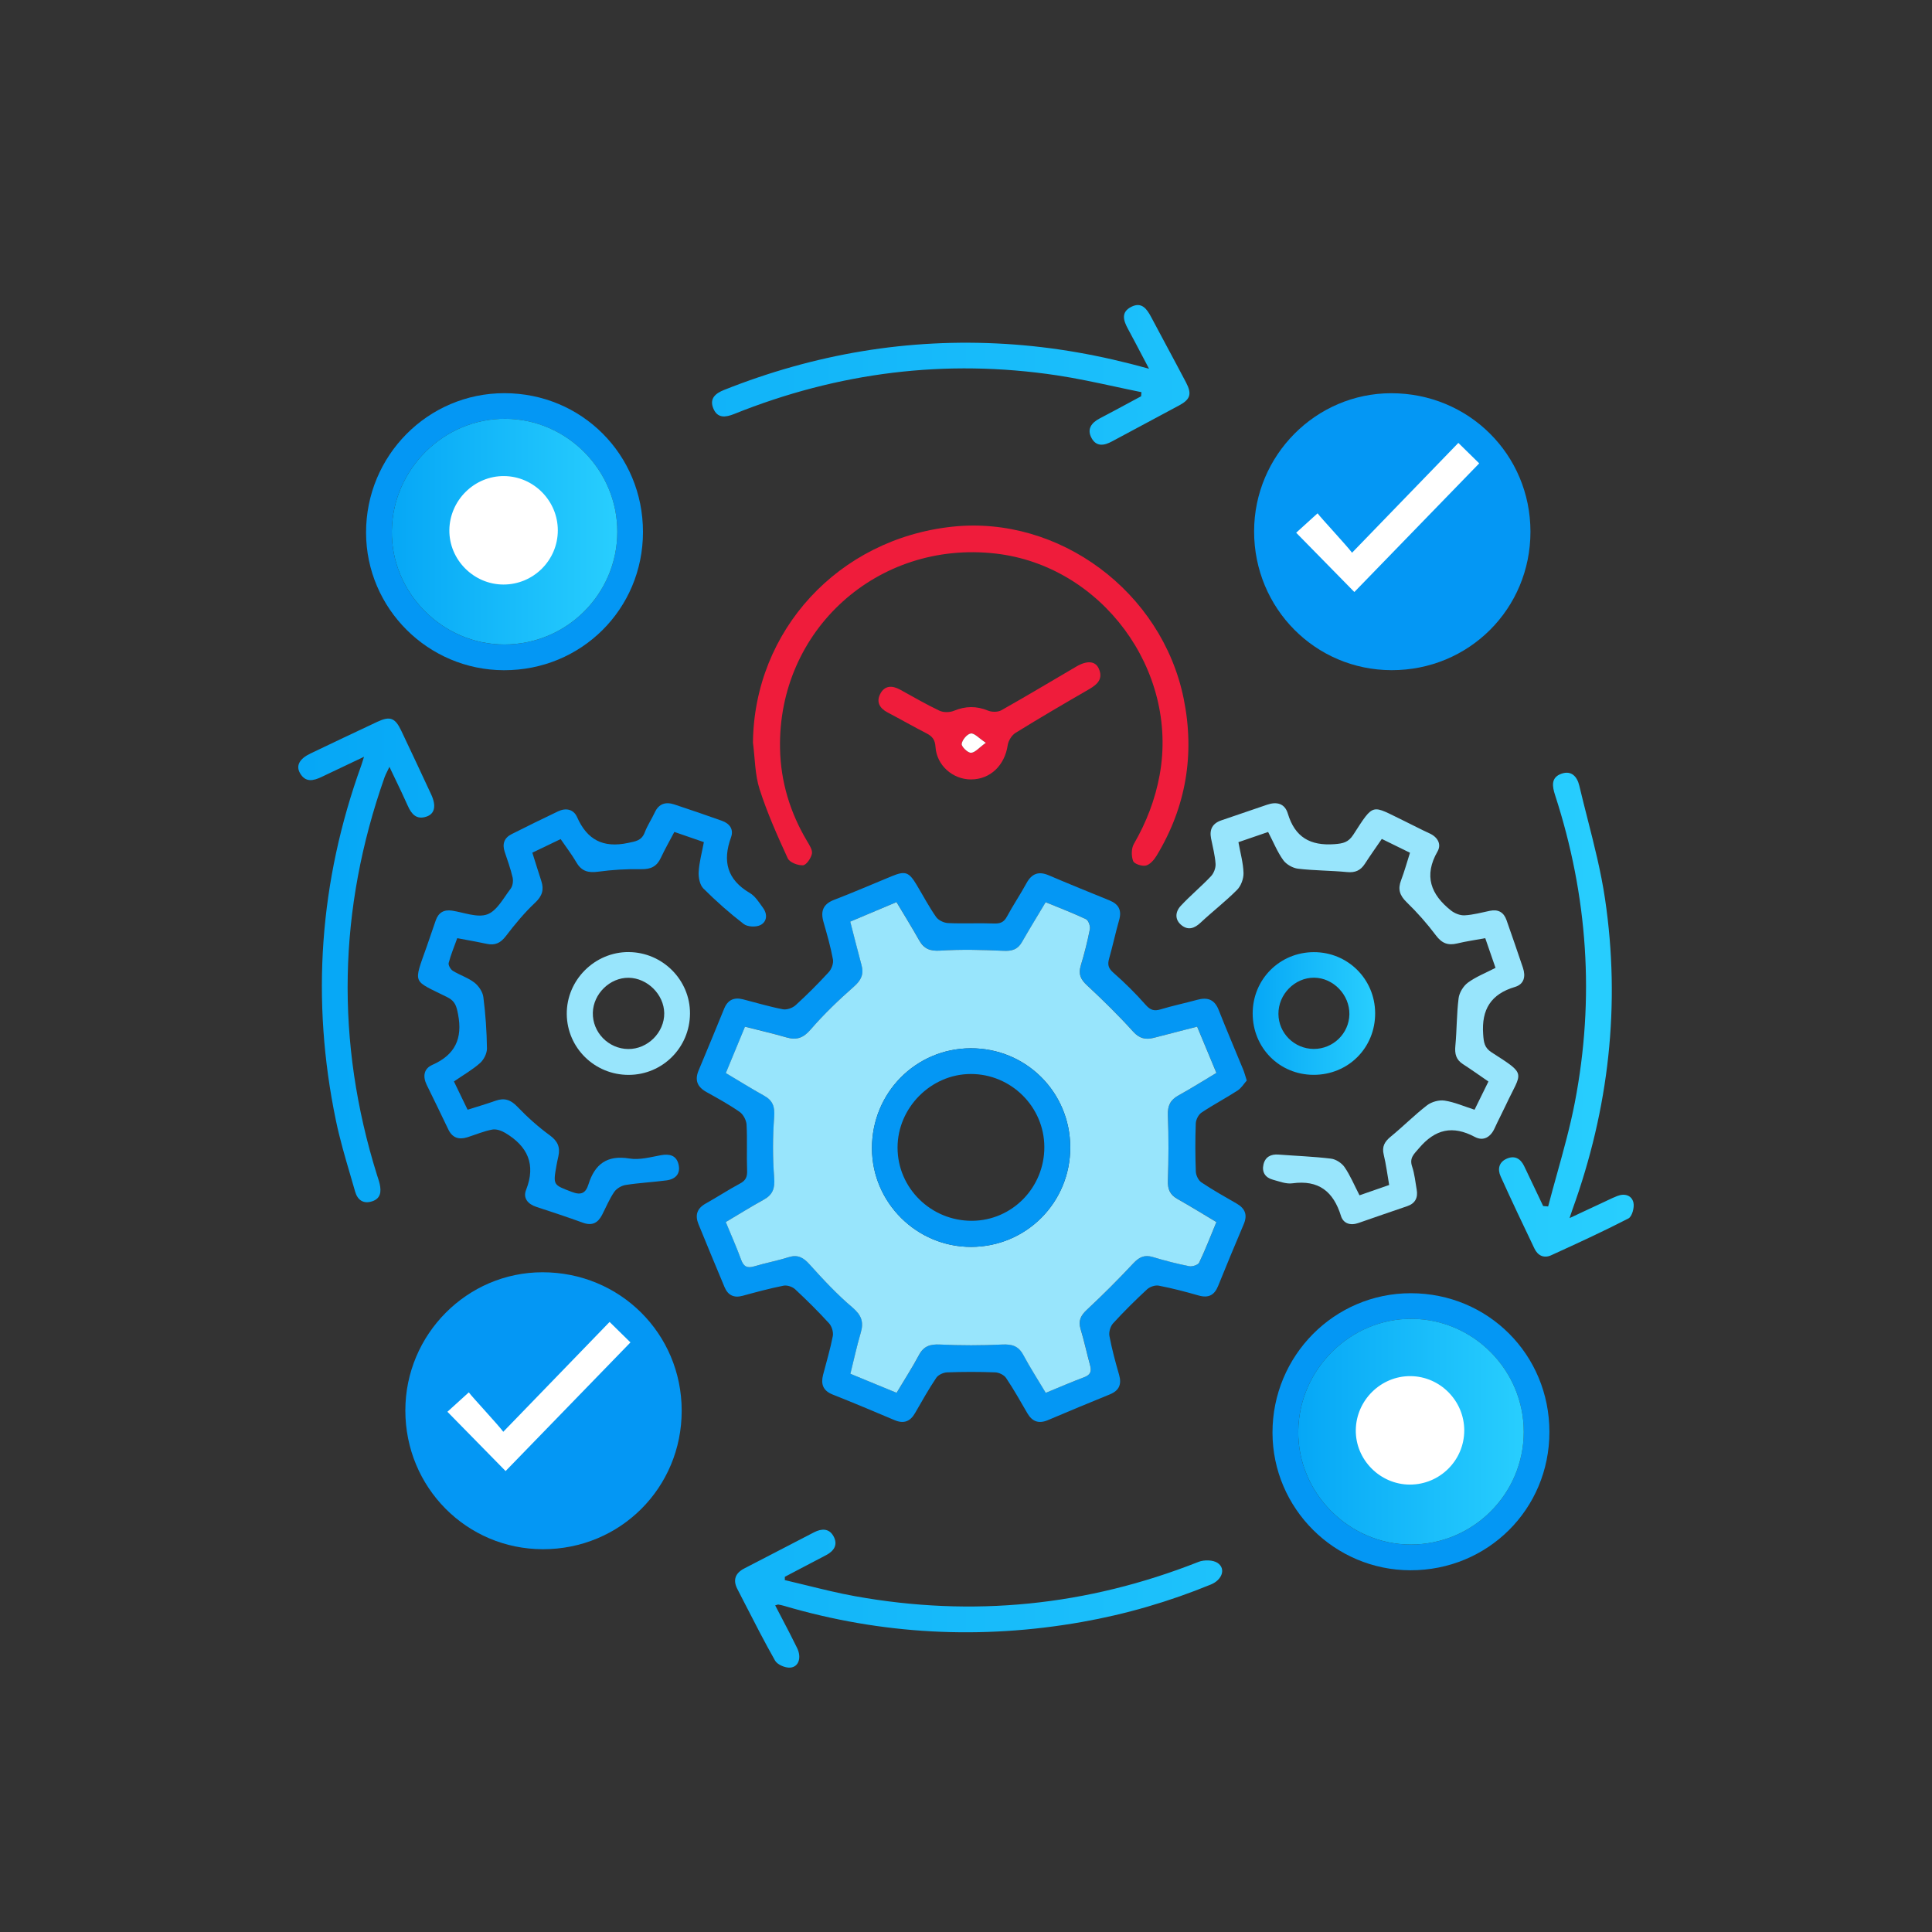 <svg width="285" height="285" viewBox="0 0 285 285" fill="none" xmlns="http://www.w3.org/2000/svg">
<rect x="0" y="0" width="285" height="285" fill="#333333" stroke="none"/>
<path d="M183.92 159.388C183.514 159.846 183.132 160.499 182.566 160.867C180.824 161.998 178.971 162.966 177.246 164.122C176.795 164.424 176.417 165.163 176.396 165.718C176.306 168.082 176.312 170.456 176.403 172.819C176.424 173.374 176.781 174.124 177.225 174.419C178.902 175.543 180.668 176.532 182.421 177.542C183.674 178.264 184.055 179.211 183.472 180.586C182.181 183.612 180.925 186.655 179.689 189.706C179.138 191.07 178.256 191.518 176.816 191.105C174.872 190.546 172.911 190.036 170.93 189.654C170.402 189.55 169.621 189.82 169.212 190.195C167.476 191.802 165.793 193.468 164.197 195.214C163.794 195.651 163.548 196.505 163.659 197.088C164.023 199.01 164.537 200.912 165.082 202.796C165.491 204.216 165.092 205.132 163.718 205.694C160.671 206.937 157.63 208.193 154.601 209.484C153.24 210.063 152.272 209.723 151.543 208.46C150.53 206.711 149.537 204.945 148.409 203.268C148.111 202.824 147.368 202.467 146.816 202.446C144.449 202.356 142.079 202.356 139.712 202.446C139.157 202.467 138.407 202.81 138.112 203.251C136.987 204.927 135.995 206.694 134.988 208.446C134.263 209.709 133.309 210.067 131.941 209.484C128.911 208.196 125.878 206.926 122.821 205.712C121.398 205.146 121.068 204.167 121.418 202.807C121.908 200.905 122.48 199.021 122.852 197.094C122.963 196.511 122.706 195.658 122.303 195.214C120.71 193.468 119.027 191.799 117.295 190.188C116.893 189.814 116.112 189.553 115.588 189.657C113.551 190.06 111.541 190.605 109.535 191.153C108.244 191.504 107.38 191.049 106.884 189.876C105.586 186.791 104.312 183.692 103.042 180.596C102.5 179.274 102.802 178.267 104.104 177.539C105.818 176.584 107.463 175.498 109.195 174.571C110.049 174.113 110.247 173.562 110.209 172.638C110.122 170.393 110.254 168.141 110.129 165.899C110.091 165.243 109.643 164.396 109.112 164.025C107.554 162.939 105.874 162.019 104.208 161.089C102.875 160.346 102.452 159.35 103.052 157.917C104.322 154.88 105.586 151.84 106.825 148.793C107.356 147.488 108.289 147.082 109.601 147.415C111.559 147.912 113.499 148.505 115.48 148.883C116.056 148.994 116.907 148.699 117.358 148.29C119.062 146.735 120.7 145.101 122.255 143.4C122.668 142.949 122.98 142.106 122.873 141.53C122.526 139.659 121.998 137.823 121.474 135.991C121.019 134.387 121.432 133.353 123.07 132.729C125.927 131.635 128.731 130.407 131.563 129.248C133.545 128.436 134.079 128.627 135.214 130.521C136.165 132.107 137.029 133.749 138.084 135.262C138.424 135.751 139.236 136.14 139.851 136.168C142.096 136.272 144.349 136.143 146.594 136.23C147.517 136.265 148.072 136.074 148.531 135.227C149.433 133.551 150.505 131.965 151.418 130.292C152.195 128.873 153.198 128.474 154.712 129.123C157.682 130.393 160.684 131.604 163.676 132.826C165.016 133.374 165.505 134.269 165.092 135.713C164.554 137.598 164.145 139.524 163.61 141.412C163.364 142.286 163.482 142.824 164.231 143.48C165.922 144.962 167.528 146.558 169.014 148.241C169.711 149.033 170.284 149.178 171.242 148.887C173.008 148.352 174.824 147.978 176.604 147.488C178.117 147.072 179.158 147.422 179.773 148.984C180.935 151.937 182.192 154.856 183.396 157.795C183.569 158.215 183.68 158.663 183.916 159.388H183.92ZM154.267 205.465C156.329 204.618 158.13 203.834 159.966 203.147C160.872 202.807 161.056 202.286 160.82 201.422C160.334 199.638 159.949 197.827 159.414 196.057C159.039 194.818 159.442 194.047 160.358 193.19C162.711 190.993 164.991 188.71 167.192 186.36C168.049 185.444 168.83 185.056 170.065 185.427C171.835 185.958 173.63 186.419 175.438 186.78C175.893 186.871 176.743 186.596 176.906 186.249C177.822 184.337 178.582 182.349 179.446 180.27C177.461 179.086 175.604 177.938 173.703 176.865C172.609 176.251 172.248 175.443 172.29 174.176C172.394 170.955 172.415 167.728 172.29 164.511C172.235 163.095 172.658 162.241 173.876 161.575C175.736 160.554 177.534 159.413 179.446 158.267C178.468 155.918 177.548 153.707 176.604 151.445C174.359 152.024 172.297 152.555 170.232 153.09C169.028 153.402 168.112 153.218 167.168 152.177C165.009 149.789 162.701 147.526 160.344 145.333C159.414 144.469 159.06 143.692 159.432 142.463C159.966 140.693 160.424 138.899 160.778 137.084C160.868 136.626 160.573 135.769 160.216 135.599C158.304 134.686 156.315 133.936 154.26 133.089C153.056 135.109 151.876 137.021 150.762 138.972C150.127 140.079 149.28 140.315 148.024 140.256C144.925 140.11 141.801 140.027 138.709 140.228C137.196 140.325 136.307 139.964 135.596 138.701C134.53 136.81 133.385 134.964 132.257 133.072C129.855 134.085 127.648 135.019 125.434 135.953C126.027 138.25 126.548 140.322 127.103 142.383C127.461 143.712 127.048 144.59 125.982 145.531C123.74 147.506 121.561 149.588 119.61 151.851C118.524 153.107 117.542 153.475 116.022 153.031C114.043 152.451 112.027 151.993 109.907 151.455C108.945 153.784 108.029 155.998 107.082 158.288C109.046 159.458 110.854 160.586 112.718 161.623C114.002 162.338 114.325 163.237 114.214 164.743C113.995 167.721 113.981 170.74 114.214 173.714C114.338 175.286 114.019 176.23 112.666 176.973C110.764 178.021 108.921 179.173 107.075 180.27C107.901 182.272 108.681 184.011 109.33 185.802C109.705 186.832 110.222 187.117 111.274 186.801C112.933 186.301 114.647 185.989 116.296 185.465C117.67 185.028 118.503 185.472 119.437 186.517C121.432 188.745 123.494 190.948 125.771 192.878C127.103 194.006 127.454 195.023 126.982 196.609C126.395 198.576 125.968 200.593 125.455 202.651C127.79 203.612 129.963 204.507 132.271 205.458C133.413 203.546 134.568 201.755 135.571 199.881C136.283 198.549 137.241 198.268 138.688 198.337C141.732 198.483 144.793 198.479 147.836 198.337C149.28 198.268 150.245 198.531 150.96 199.871C151.959 201.741 153.119 203.532 154.274 205.462L154.267 205.465Z" fill="#0497F4"/>
<path d="M103.823 124.223C102.257 123.681 100.953 123.234 99.478 122.723C98.801 124.011 98.089 125.246 97.489 126.534C96.899 127.801 96.028 128.245 94.608 128.217C92.484 128.175 90.34 128.304 88.236 128.588C86.793 128.783 85.793 128.533 85.037 127.228C84.374 126.086 83.558 125.031 82.701 123.778C81.326 124.438 80.001 125.076 78.529 125.784C78.987 127.235 79.404 128.595 79.848 129.949C80.271 131.236 79.997 132.166 78.942 133.159C77.356 134.648 75.947 136.355 74.621 138.09C73.844 139.107 73.028 139.493 71.81 139.232C70.408 138.934 68.996 138.687 67.451 138.396C66.993 139.673 66.5 140.836 66.188 142.047C66.105 142.373 66.465 143.001 66.799 143.209C67.826 143.848 69.037 144.219 69.981 144.948C70.613 145.437 71.206 146.319 71.303 147.089C71.626 149.595 71.8 152.132 71.834 154.658C71.845 155.387 71.373 156.321 70.817 156.813C69.707 157.802 68.385 158.552 66.962 159.531C67.618 160.891 68.26 162.217 68.978 163.702C70.391 163.251 71.758 162.855 73.094 162.38C74.399 161.915 75.329 162.22 76.315 163.251C77.783 164.785 79.386 166.225 81.101 167.475C82.27 168.325 82.666 169.234 82.371 170.56C82.27 171.011 82.17 171.462 82.09 171.917C81.569 174.856 81.604 174.773 84.37 175.831C85.745 176.359 86.407 175.991 86.806 174.714C87.74 171.726 89.552 170.352 92.856 170.9C94.331 171.143 95.951 170.695 97.478 170.414C98.749 170.178 99.745 170.421 100.081 171.712C100.446 173.107 99.679 173.95 98.308 174.127C96.309 174.388 94.285 174.488 92.297 174.801C91.683 174.898 90.954 175.325 90.607 175.828C89.895 176.869 89.406 178.063 88.826 179.194C88.216 180.391 87.358 180.867 85.991 180.371C83.714 179.541 81.406 178.788 79.105 178.028C77.859 177.619 77.13 176.727 77.603 175.536C79.102 171.747 77.807 169.071 74.521 167.114C73.969 166.784 73.202 166.52 72.608 166.631C71.369 166.864 70.182 167.37 68.975 167.756C67.698 168.162 66.726 167.87 66.118 166.579C65.084 164.386 64.001 162.213 62.943 160.03C62.349 158.805 62.499 157.65 63.772 157.088C67.132 155.606 68.27 153.208 67.569 149.609C67.337 148.422 67.146 147.683 66 147.11C60.781 144.493 60.947 145.326 62.984 139.534C63.425 138.281 63.838 137.018 64.279 135.769C64.682 134.623 65.473 134.148 66.698 134.335C68.444 134.603 70.415 135.418 71.883 134.884C73.306 134.367 74.267 132.479 75.322 131.108C75.631 130.705 75.739 129.966 75.621 129.453C75.326 128.162 74.861 126.909 74.448 125.649C74.062 124.483 74.385 123.591 75.482 123.043C77.752 121.904 80.028 120.773 82.323 119.687C83.482 119.138 84.61 119.364 85.134 120.547C86.619 123.903 88.986 125.118 92.623 124.351C93.793 124.105 94.65 124.007 95.115 122.782C95.5 121.762 96.132 120.839 96.59 119.843C97.194 118.542 98.204 118.254 99.457 118.663C101.817 119.44 104.163 120.249 106.502 121.082C107.637 121.484 108.265 122.345 107.838 123.518C106.557 127.034 107.252 129.761 110.615 131.733C111.416 132.205 111.982 133.135 112.558 133.926C113.242 134.866 113.152 135.973 112.159 136.47C111.507 136.793 110.268 136.734 109.709 136.303C107.616 134.693 105.624 132.93 103.757 131.063C103.222 130.528 103.018 129.428 103.066 128.609C103.146 127.19 103.542 125.788 103.83 124.233L103.823 124.223Z" fill="#0497F4"/>
<path d="M200.561 176.321C202.095 175.786 203.445 175.318 204.924 174.804C204.653 173.256 204.473 171.778 204.122 170.338C203.831 169.14 204.247 168.412 205.16 167.665C206.985 166.177 208.651 164.483 210.515 163.046C211.181 162.536 212.278 162.231 213.101 162.356C214.558 162.578 215.953 163.199 217.519 163.702C218.202 162.311 218.855 160.985 219.566 159.541C218.265 158.649 217.053 157.782 215.801 156.973C214.791 156.321 214.576 155.46 214.687 154.297C214.909 151.955 214.871 149.584 215.166 147.256C215.27 146.43 215.863 145.455 216.533 144.958C217.723 144.087 219.146 143.532 220.611 142.772C220.104 141.308 219.625 139.916 219.098 138.396C217.637 138.663 216.276 138.857 214.943 139.177C213.597 139.496 212.698 139.156 211.83 137.997C210.522 136.251 209.061 134.599 207.492 133.079C206.468 132.083 206.18 131.163 206.68 129.855C207.169 128.571 207.534 127.242 207.995 125.795C206.631 125.125 205.351 124.497 203.838 123.754C203.001 124.979 202.14 126.183 201.339 127.426C200.704 128.408 199.909 128.762 198.712 128.644C196.306 128.411 193.877 128.432 191.482 128.148C190.701 128.054 189.754 127.516 189.299 126.884C188.432 125.68 187.866 124.261 187.068 122.73C185.617 123.227 184.187 123.719 182.688 124.233C182.976 125.847 183.399 127.315 183.438 128.79C183.458 129.619 183.07 130.685 182.487 131.268C180.786 132.979 178.863 134.46 177.1 136.112C176.212 136.945 175.296 137.264 174.331 136.515C173.258 135.682 173.352 134.516 174.188 133.617C175.601 132.101 177.211 130.768 178.634 129.262C179.054 128.817 179.353 128.037 179.315 127.436C179.231 126.176 178.898 124.934 178.652 123.688C178.384 122.338 178.87 121.45 180.189 121.006C182.431 120.252 184.67 119.482 186.908 118.712C188.335 118.219 189.521 118.51 189.976 120.02C191.024 123.497 193.266 124.792 196.851 124.528C198.146 124.434 198.909 124.247 199.624 123.147C202.755 118.306 202.255 118.75 207.142 121.103C208.391 121.703 209.613 122.362 210.876 122.935C212.101 123.49 212.663 124.552 212.059 125.6C209.994 129.192 211.074 131.958 214.038 134.308C214.576 134.735 215.388 135.061 216.05 135.026C217.307 134.96 218.553 134.61 219.795 134.356C221.013 134.106 221.829 134.578 222.232 135.724C223.058 138.066 223.863 140.412 224.658 142.765C225.088 144.035 224.835 145.187 223.478 145.59C219.941 146.638 218.532 148.901 218.789 152.555C218.872 153.752 218.962 154.554 220.042 155.245C225.331 158.639 224.474 158.011 222.148 162.991C221.61 164.143 221.01 165.264 220.486 166.423C219.882 167.756 218.82 168.387 217.553 167.711C214.287 165.972 211.712 166.562 209.328 169.373C208.571 170.265 207.881 170.803 208.311 172.09C208.676 173.176 208.783 174.346 208.984 175.484C209.196 176.671 208.773 177.521 207.596 177.927C205.195 178.757 202.786 179.562 200.395 180.409C199.197 180.832 198.163 180.485 197.816 179.375C196.702 175.772 194.533 174.023 190.639 174.558C189.719 174.683 188.706 174.277 187.758 174.02C186.641 173.718 186.12 172.899 186.381 171.781C186.637 170.671 187.46 170.227 188.605 170.317C191.184 170.515 193.776 170.605 196.341 170.917C197.063 171.004 197.927 171.566 198.344 172.173C199.184 173.395 199.76 174.797 200.544 176.317L200.561 176.321Z" fill="#98E5FC"/>
<path d="M111.073 109.577C111.229 93.027 123.681 79.472 140.517 77.691C156.225 76.032 171.398 87.263 174.612 103.06C176.278 111.261 174.969 119.038 170.614 126.232C170.249 126.836 169.653 127.533 169.038 127.683C168.466 127.821 167.317 127.443 167.154 127.013C166.876 126.277 166.88 125.16 167.265 124.49C169.108 121.304 170.402 117.955 171.065 114.328C173.894 98.861 162.5 83.445 146.868 81.658C129.46 79.666 114.731 92.958 115.067 110.414C115.161 115.3 116.546 119.86 119.052 124.073C119.395 124.653 119.885 125.389 119.77 125.941C119.631 126.607 118.951 127.61 118.451 127.641C117.702 127.69 116.48 127.214 116.206 126.621C114.672 123.282 113.166 119.902 112.048 116.411C111.357 114.249 111.375 111.861 111.076 109.574L111.073 109.577Z" fill="#EF1C3B"/>
<path d="M228.562 211.24C228.562 222.627 219.469 231.667 208.044 231.639C196.851 231.611 187.741 222.526 187.713 211.362C187.686 199.999 196.827 190.768 208.113 190.771C219.518 190.771 228.566 199.829 228.562 211.244V211.24ZM224.776 211.237C224.793 202.148 217.38 194.631 208.318 194.551C199.218 194.467 191.625 201.95 191.514 211.108C191.403 220.201 198.965 227.836 208.093 227.846C217.279 227.856 224.758 220.409 224.776 211.24V211.237Z" fill="#0497F4"/>
<path d="M100.56 208.089C100.571 219.482 91.481 228.554 80.074 228.533C68.815 228.516 59.788 219.402 59.795 208.061C59.799 196.852 68.888 187.69 80.015 187.679C91.44 187.669 100.55 196.72 100.56 208.085V208.089Z" fill="#0497F4"/>
<path d="M225.766 78.416C225.776 89.81 216.687 98.881 205.279 98.861C194.021 98.843 184.994 89.73 185 78.388C185.004 67.179 194.093 58.017 205.22 58.007C216.645 57.996 225.755 67.047 225.766 78.413V78.416Z" fill="#0497F4"/>
<path fill-rule="evenodd" clip-rule="evenodd" d="M168.378 57.851C167.065 57.586 165.756 57.304 164.446 57.022C161.596 56.409 158.747 55.795 155.871 55.362C139.5 52.909 123.636 54.911 108.286 61.075C107.029 61.578 105.843 61.738 105.228 60.259C104.607 58.77 105.575 58.014 106.821 57.518C120.166 52.208 133.989 49.858 148.354 50.736C155.402 51.167 162.305 52.388 169.5 54.394C169.209 53.843 168.93 53.311 168.659 52.794C167.865 51.28 167.139 49.896 166.394 48.522C165.731 47.297 165.318 46.065 166.866 45.27C168.41 44.479 169.17 45.559 169.816 46.773C170.566 48.19 171.324 49.604 172.082 51.017C173.043 52.808 174.004 54.6 174.949 56.4C175.844 58.101 175.615 58.899 173.956 59.798C172.307 60.693 170.652 61.575 168.997 62.456C167.341 63.337 165.686 64.219 164.037 65.114C162.881 65.743 161.746 65.923 161.035 64.646C160.296 63.317 160.986 62.366 162.243 61.713C163.692 60.959 165.132 60.182 166.572 59.404C167.159 59.087 167.746 58.77 168.334 58.455C168.347 58.252 168.361 58.053 168.378 57.851ZM47.454 114.603L47.42 114.62L47.419 114.62C46.232 115.182 45.066 115.463 44.261 114.061C43.619 112.947 44.174 111.927 45.795 111.153C49.075 109.588 52.358 108.023 55.651 106.482C57.546 105.597 58.289 105.881 59.198 107.804C60.68 110.934 62.159 114.065 63.613 117.209C64.376 118.861 64.144 120.037 62.929 120.457C61.451 120.967 60.704 120.11 60.149 118.857C59.569 117.545 58.947 116.253 58.276 114.854L58.275 114.854L58.275 114.854L58.275 114.854C58.007 114.296 57.731 113.721 57.446 113.121C57.328 113.374 57.221 113.589 57.126 113.783C56.959 114.12 56.826 114.388 56.727 114.669C49.876 134.103 49.467 153.662 55.617 173.343C55.654 173.462 55.693 173.581 55.733 173.7C55.839 174.02 55.945 174.34 56.016 174.669C56.255 175.776 56.172 176.796 54.898 177.213C53.583 177.643 52.736 177.001 52.389 175.786C52.157 174.974 51.919 174.162 51.682 173.351L51.682 173.351C50.897 170.672 50.111 167.991 49.547 165.264C45.857 147.474 47.117 130.011 53.291 112.912C53.348 112.754 53.398 112.593 53.48 112.328L53.48 112.328C53.534 112.153 53.603 111.933 53.697 111.637C51.359 112.747 49.405 113.676 47.454 114.603ZM115.357 238.744C115.022 238.105 114.686 237.463 114.352 236.817H114.356C114.452 236.791 114.527 236.765 114.588 236.744L114.589 236.744L114.589 236.744C114.689 236.709 114.754 236.687 114.814 236.696C115.099 236.741 115.38 236.807 115.657 236.887C130.098 241.138 144.73 241.884 159.546 239.278C166.106 238.122 172.464 236.265 178.624 233.739C180.293 233.055 180.859 231.407 179.623 230.563C178.947 230.098 177.621 230.078 176.805 230.4C160.376 236.89 143.481 238.597 126.111 235.46C123.732 235.03 121.38 234.452 119.028 233.874L119.027 233.874L119.026 233.874L119.024 233.873C117.942 233.607 116.86 233.341 115.775 233.09V232.604C116.336 232.309 116.896 232.014 117.456 231.719L117.457 231.719L117.458 231.718C118.916 230.95 120.374 230.181 121.838 229.422C123.039 228.797 123.65 227.867 122.949 226.607C122.29 225.424 121.179 225.472 120.079 226.041C116.643 227.815 113.211 229.595 109.778 231.379C108.48 232.056 108.081 233.062 108.768 234.395C109.138 235.111 109.506 235.829 109.873 236.547C111.322 239.375 112.771 242.203 114.335 244.966C114.675 245.566 115.834 246.055 116.567 246C117.826 245.903 118.271 244.518 117.587 243.109C116.876 241.643 116.119 240.199 115.357 238.744ZM228.374 177.976C228.791 176.375 229.235 174.78 229.679 173.184C230.651 169.687 231.624 166.19 232.31 162.637C235.271 147.308 234.233 132.173 229.405 117.313C228.975 115.987 228.756 114.689 230.349 114.131C231.814 113.617 232.657 114.564 232.973 115.904C233.356 117.523 233.767 119.139 234.178 120.755L234.178 120.755C235.177 124.679 236.176 128.605 236.766 132.59C239.085 148.252 237.335 163.567 231.946 178.462C231.881 178.637 231.823 178.816 231.723 179.119C231.673 179.271 231.613 179.455 231.536 179.687C232.547 179.215 233.473 178.782 234.357 178.368L234.363 178.366C235.168 177.989 235.939 177.628 236.711 177.268C236.782 177.235 236.852 177.202 236.923 177.169C237.006 177.13 237.089 177.09 237.172 177.051C237.644 176.827 238.115 176.604 238.602 176.418C239.702 175.998 240.726 176.348 240.962 177.424C241.118 178.136 240.751 179.465 240.22 179.739C236.478 181.669 232.647 183.425 228.815 185.174C227.774 185.649 226.858 185.236 226.362 184.198C224.671 180.659 222.981 177.115 221.367 173.537C220.895 172.493 221.086 171.434 222.28 170.917C223.45 170.41 224.3 170.917 224.828 172C225.562 173.517 226.282 175.041 227.002 176.564C227.214 177.013 227.426 177.462 227.639 177.91C227.76 177.92 227.882 177.93 228.003 177.94C228.125 177.949 228.246 177.959 228.368 177.969L228.374 177.976Z" fill="url(#paint0_linear_144_93)"/>
<path d="M143.221 114.981C140.527 114.967 138.174 112.895 138.001 110.181C137.935 109.161 137.56 108.64 136.717 108.203C134.77 107.2 132.861 106.11 130.921 105.09C129.769 104.483 129.245 103.567 129.831 102.394C130.477 101.11 131.591 101.082 132.781 101.734C134.704 102.789 136.599 103.903 138.58 104.837C139.177 105.118 140.104 105.107 140.722 104.851C142.433 104.146 144.036 104.122 145.747 104.826C146.313 105.059 147.198 105.062 147.715 104.774C151.435 102.682 155.093 100.478 158.783 98.323C160.351 97.407 161.576 97.493 162.083 98.618C162.763 100.12 161.91 100.946 160.674 101.661C157.027 103.768 153.389 105.895 149.808 108.109C149.249 108.456 148.749 109.265 148.652 109.924C148.218 112.909 146.06 114.995 143.217 114.977L143.221 114.981ZM145.424 109.574C144.397 108.894 143.745 108.127 143.21 108.2C142.665 108.276 141.937 109.144 141.864 109.734C141.815 110.143 142.752 111.056 143.235 111.045C143.831 111.035 144.415 110.299 145.424 109.574Z" fill="#EF1C3B"/>
<path d="M92.752 140.447C97.739 140.475 101.813 144.566 101.785 149.515C101.758 154.53 97.739 158.552 92.741 158.562C87.723 158.573 83.655 154.582 83.607 149.598C83.558 144.587 87.723 140.416 92.752 140.443V140.447ZM92.675 154.748C95.542 154.773 98.02 152.298 97.985 149.456C97.947 146.704 95.5 144.271 92.731 144.237C89.975 144.202 87.514 146.603 87.452 149.397C87.386 152.288 89.767 154.724 92.675 154.748Z" fill="#98E5FC"/>
<path d="M202.855 149.439C202.887 154.565 198.889 158.569 193.762 158.555C188.727 158.542 184.791 154.568 184.788 149.498C184.788 144.473 188.761 140.478 193.79 140.457C198.805 140.436 202.828 144.42 202.855 149.439ZM193.79 154.735C196.647 154.748 199.007 152.461 199.055 149.626C199.104 146.756 196.678 144.24 193.846 144.226C190.993 144.212 188.567 146.676 188.588 149.571C188.609 152.413 190.931 154.717 193.794 154.735H193.79Z" fill="url(#paint1_linear_144_93)"/>
<path d="M154.264 205.465C153.108 203.532 151.953 201.745 150.95 199.874C150.235 198.538 149.27 198.271 147.826 198.34C144.782 198.486 141.721 198.486 138.678 198.34C137.23 198.271 136.273 198.552 135.561 199.885C134.562 201.759 133.402 203.546 132.261 205.462C129.953 204.511 127.78 203.616 125.444 202.654C125.958 200.596 126.388 198.58 126.971 196.612C127.443 195.026 127.089 194.009 125.76 192.881C123.483 190.952 121.425 188.748 119.426 186.52C118.493 185.476 117.66 185.031 116.286 185.469C114.637 185.993 112.923 186.305 111.264 186.805C110.212 187.121 109.691 186.833 109.32 185.805C108.671 184.018 107.89 182.276 107.064 180.273C108.911 179.177 110.753 178.025 112.655 176.977C114.009 176.23 114.328 175.286 114.203 173.718C113.971 170.744 113.981 167.724 114.203 164.747C114.314 163.241 113.995 162.342 112.707 161.627C110.844 160.593 109.035 159.461 107.071 158.292C108.019 156.001 108.935 153.784 109.896 151.459C112.017 152 114.033 152.458 116.011 153.034C117.531 153.478 118.517 153.11 119.6 151.854C121.55 149.595 123.726 147.513 125.972 145.535C127.037 144.597 127.45 143.716 127.093 142.387C126.538 140.325 126.017 138.257 125.424 135.956C127.638 135.023 129.845 134.089 132.247 133.076C133.375 134.967 134.523 136.813 135.585 138.705C136.297 139.968 137.185 140.329 138.698 140.232C141.791 140.034 144.911 140.114 148.013 140.259C149.27 140.318 150.117 140.082 150.752 138.975C151.866 137.028 153.042 135.113 154.25 133.093C156.305 133.94 158.293 134.693 160.206 135.602C160.563 135.772 160.858 136.629 160.768 137.087C160.414 138.899 159.956 140.697 159.421 142.467C159.05 143.695 159.407 144.473 160.334 145.337C162.694 147.53 164.998 149.793 167.157 152.18C168.098 153.221 169.017 153.405 170.222 153.093C172.283 152.562 174.348 152.028 176.594 151.448C177.538 153.711 178.457 155.921 179.436 158.271C177.524 159.416 175.726 160.554 173.866 161.578C172.648 162.245 172.224 163.098 172.28 164.514C172.408 167.731 172.387 170.959 172.28 174.179C172.238 175.45 172.599 176.255 173.692 176.869C175.594 177.938 177.447 179.09 179.436 180.273C178.572 182.352 177.812 184.341 176.896 186.253C176.729 186.6 175.882 186.874 175.428 186.784C173.616 186.427 171.822 185.961 170.055 185.43C168.82 185.059 168.042 185.448 167.181 186.364C164.981 188.714 162.701 190.997 160.348 193.194C159.432 194.048 159.029 194.818 159.404 196.06C159.938 197.827 160.324 199.642 160.809 201.426C161.045 202.29 160.862 202.81 159.956 203.15C158.12 203.838 156.319 204.622 154.257 205.469L154.264 205.465ZM157.88 169.234C157.859 161.089 151.321 154.599 143.172 154.637C135.061 154.676 128.603 161.235 128.627 169.411C128.651 177.414 135.235 183.949 143.259 183.935C151.394 183.921 157.901 177.379 157.88 169.231V169.234Z" fill="#98E5FC"/>
<path d="M224.776 211.237C224.758 220.409 217.279 227.856 208.093 227.843C198.962 227.832 191.403 220.201 191.514 211.105C191.625 201.946 199.218 194.464 208.318 194.547C217.376 194.627 224.789 202.144 224.776 211.233V211.237Z" fill="url(#paint2_linear_144_93)"/>
<path d="M216 211.02C215.992 215.428 212.394 219.007 207.975 219C203.583 218.995 199.947 215.328 200.001 210.957C200.054 206.556 203.707 202.96 208.084 203C212.441 203.039 216.007 206.651 216 211.019V211.02Z" fill="white"/>
<path d="M94.849 78.469C94.849 89.855 85.756 98.895 74.331 98.868C63.138 98.84 54.028 89.754 54 78.59C53.972 67.228 63.114 57.996 74.4 58C85.804 58 94.852 67.058 94.849 78.472V78.469ZM91.062 78.465C91.08 69.376 83.666 61.859 74.605 61.779C65.505 61.696 57.911 69.178 57.8 78.337C57.689 87.429 65.252 95.064 74.379 95.075C83.566 95.085 91.045 87.637 91.062 78.469V78.465Z" fill="#0497F4"/>
<path d="M91.062 78.465C91.045 87.637 83.566 95.085 74.379 95.071C65.248 95.061 57.689 87.429 57.8 78.333C57.911 69.175 65.505 61.693 74.605 61.776C83.663 61.856 91.076 69.373 91.062 78.462V78.465Z" fill="url(#paint3_linear_144_93)"/>
<path d="M82.287 78.249C82.278 82.656 78.681 86.235 74.262 86.228C69.87 86.224 66.234 82.556 66.287 78.185C66.341 73.784 69.993 70.189 74.37 70.229C78.728 70.267 82.293 73.879 82.287 78.247V78.249Z" fill="white"/>
<path d="M145.424 109.574C144.414 110.299 143.831 111.035 143.235 111.045C142.752 111.056 141.815 110.143 141.864 109.734C141.937 109.144 142.665 108.276 143.21 108.2C143.745 108.127 144.397 108.894 145.424 109.574Z" fill="white"/>
<path d="M157.88 169.234C157.901 177.383 151.397 183.924 143.259 183.938C135.235 183.952 128.651 177.414 128.627 169.415C128.599 161.238 135.061 154.676 143.172 154.641C151.321 154.603 157.859 161.092 157.88 169.238V169.234ZM154.056 169.175C154.024 163.251 149.145 158.42 143.2 158.431C137.334 158.441 132.399 163.404 132.403 169.293C132.403 175.266 137.348 180.121 143.398 180.086C149.315 180.051 154.087 175.168 154.056 169.175Z" fill="#0497F4"/>
<path d="M74.586 217.007C72.744 215.111 67.899 210.211 66.001 208.257C66.973 207.375 67.984 206.456 69.155 205.395C69.705 206.138 73.451 210.141 74.242 211.209C79.718 205.551 84.853 200.248 89.924 195.007C91.098 196.163 92.081 197.126 93.001 198.026C86.833 204.38 80.711 210.69 74.583 217.003L74.586 217.007Z" fill="white"/>
<path d="M199.791 87.334C197.95 85.438 193.104 80.539 191.206 78.584C192.178 77.702 193.19 76.784 194.361 75.722C194.911 76.465 198.656 80.468 199.447 81.537C204.923 75.878 210.058 70.575 215.129 65.334C216.304 66.491 217.287 67.453 218.206 68.354C212.038 74.707 205.917 81.017 199.788 87.331L199.791 87.334Z" fill="white"/>
<defs>
<linearGradient id="paint0_linear_144_93" x1="240.989" y1="160.816" x2="43.999" y2="160.816" gradientUnits="userSpaceOnUse">
<stop stop-color="#28CEFE"/>
<stop offset="1" stop-color="#06A7F6"/>
</linearGradient>
<linearGradient id="paint1_linear_144_93" x1="202.855" y1="150.885" x2="184.788" y2="150.885" gradientUnits="userSpaceOnUse">
<stop stop-color="#28CEFE"/>
<stop offset="1" stop-color="#06A7F6"/>
</linearGradient>
<linearGradient id="paint2_linear_144_93" x1="224.774" y1="213.731" x2="191.512" y2="213.731" gradientUnits="userSpaceOnUse">
<stop stop-color="#28CEFE"/>
<stop offset="1" stop-color="#06A7F6"/>
</linearGradient>
<linearGradient id="paint3_linear_144_93" x1="91.061" y1="80.96" x2="57.799" y2="80.96" gradientUnits="userSpaceOnUse">
<stop stop-color="#28CEFE"/>
<stop offset="1" stop-color="#06A7F6"/>
</linearGradient>
</defs>
</svg>
